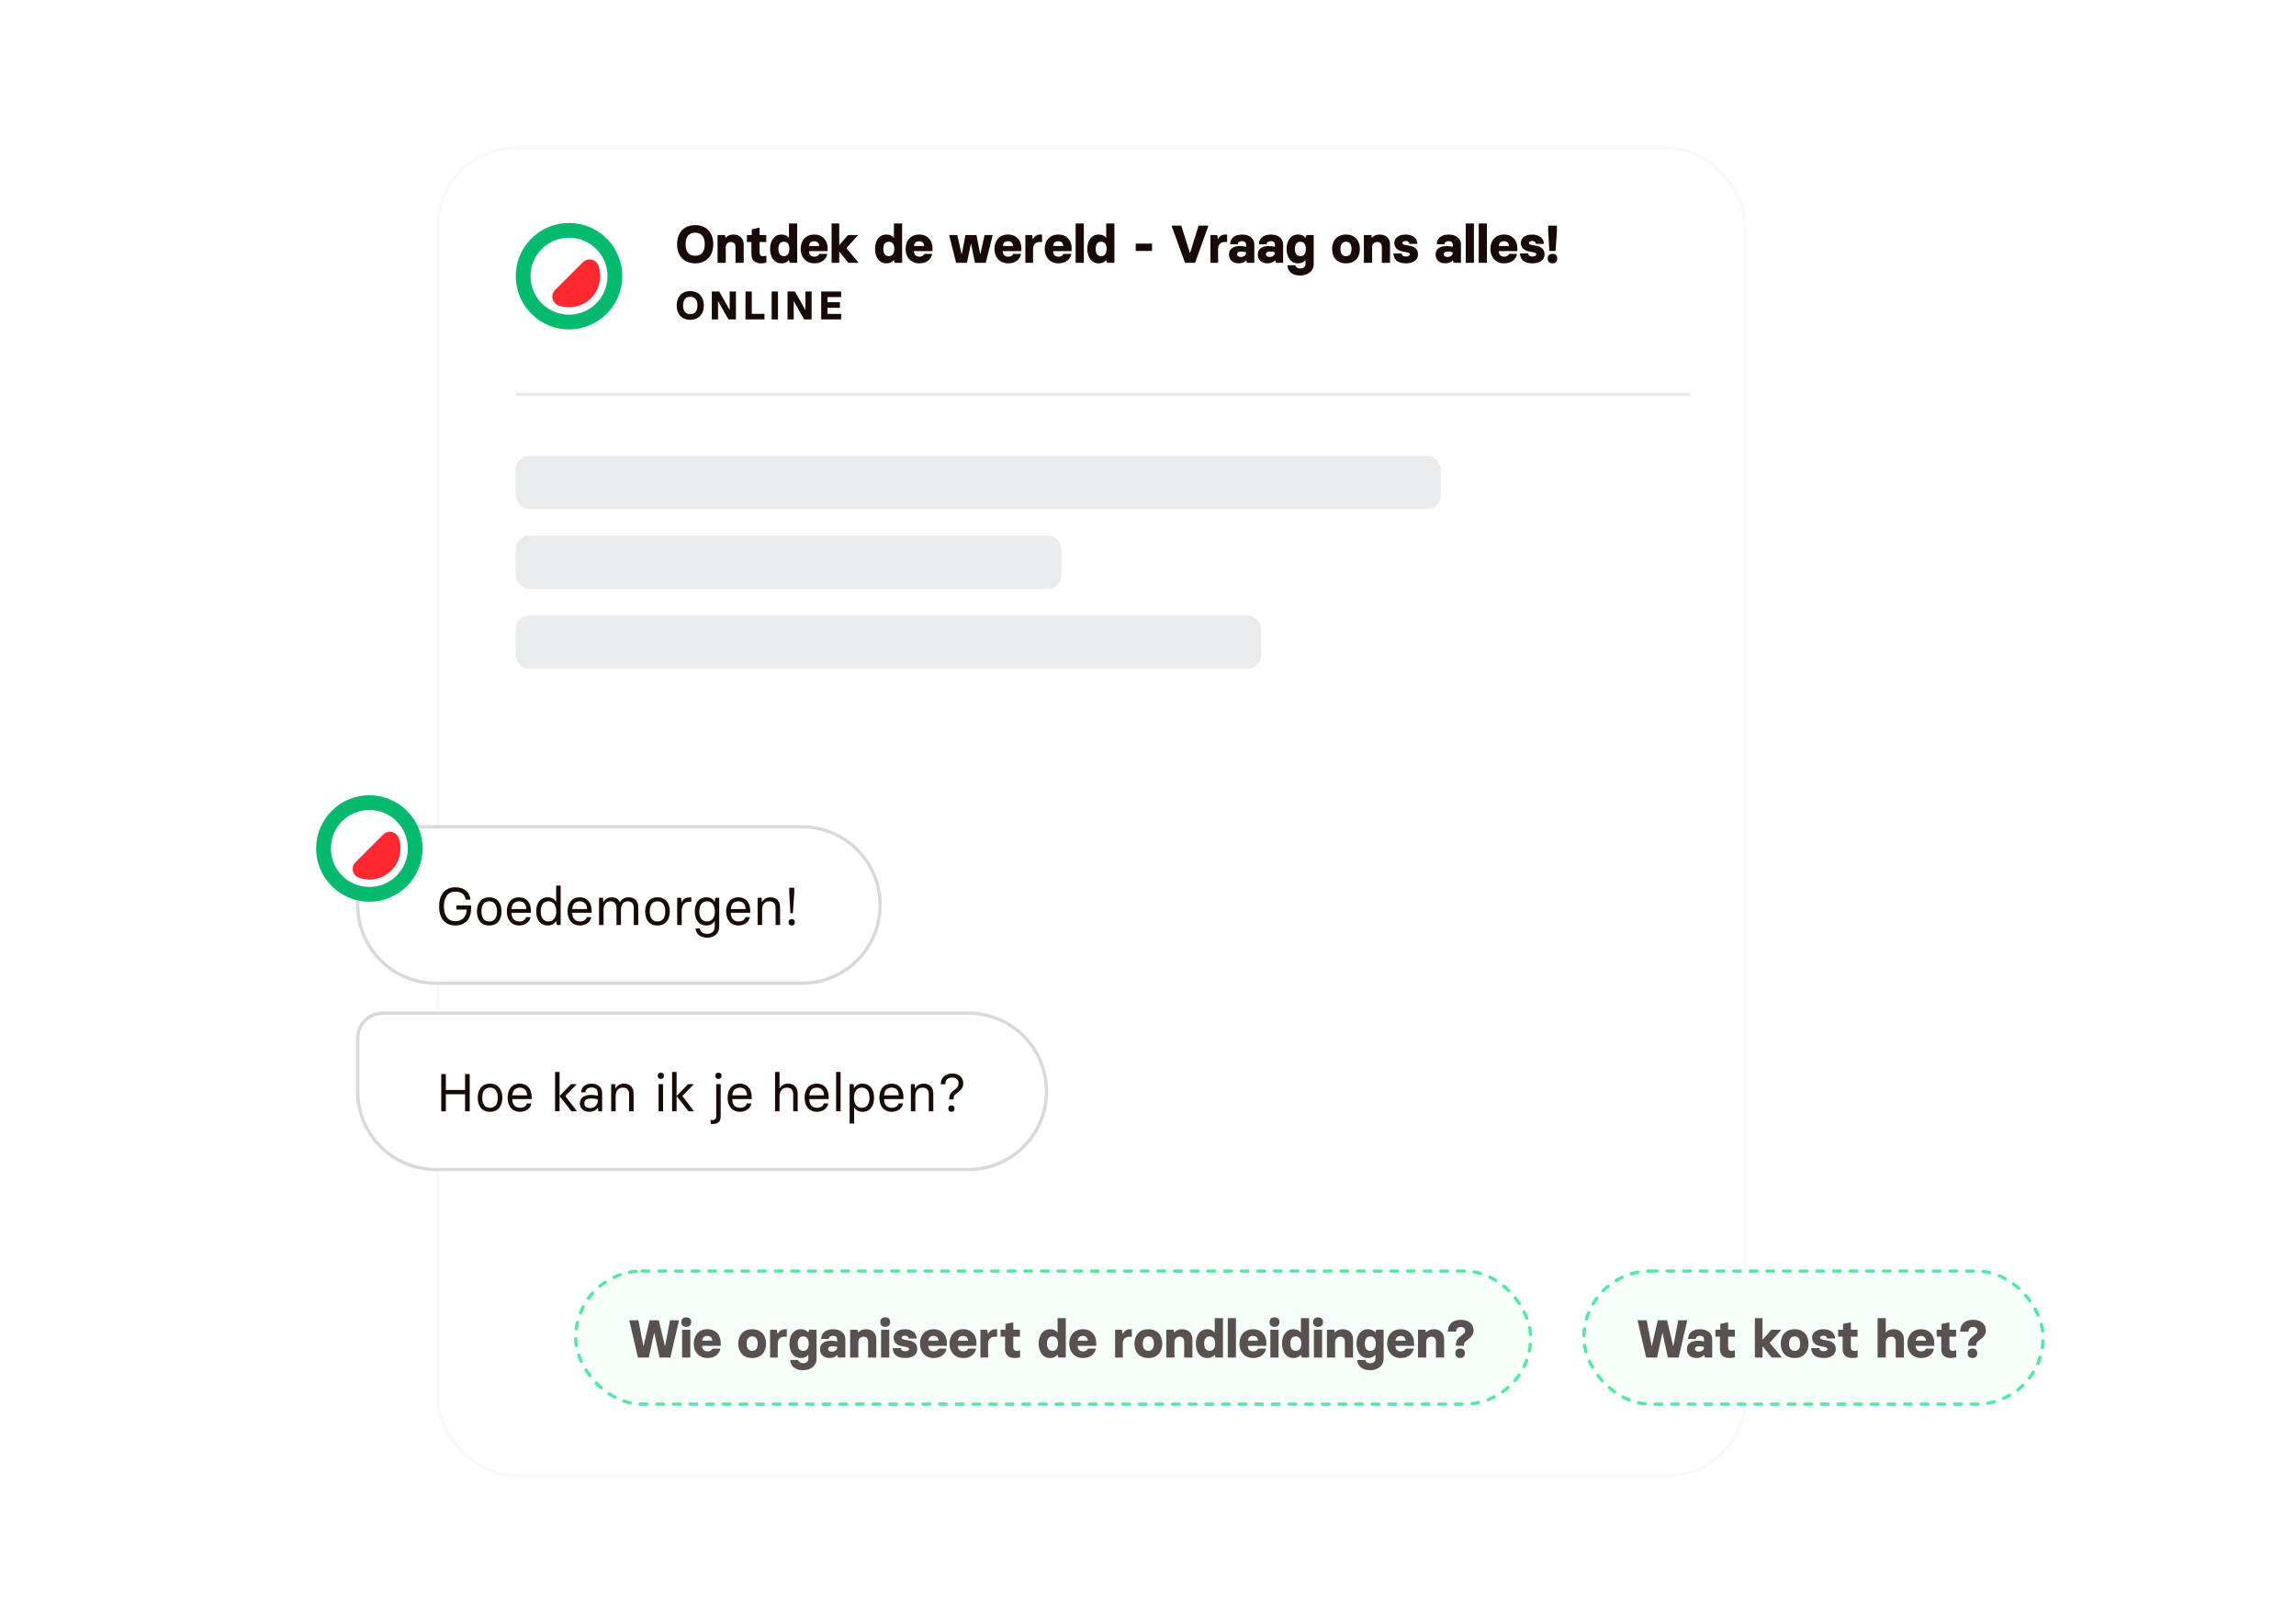 <svg width="690" height="480" viewBox="0 0 690 480" fill="none" xmlns="http://www.w3.org/2000/svg">
<g filter="url(#filter0_d_2380_7064)">
<rect x="131" y="40" width="394" height="400" rx="24" fill="white"/>
<rect x="131.5" y="40.5" width="393" height="399" rx="23.5" stroke="#F8F9FB"/>
</g>
<rect x="155" y="118" width="353" height="1" fill="#EAEBEC"/>
<rect x="155" y="137" width="278" height="16" rx="4" fill="#EAEBEC"/>
<rect x="155" y="161" width="164" height="16" rx="4" fill="#EAEBEC"/>
<rect x="155" y="185" width="224" height="16" rx="4" fill="#EAEBEC"/>
<path d="M115 248.5H241C253.979 248.5 264.5 259.021 264.5 272C264.5 284.979 253.979 295.5 241 295.5H131C118.021 295.5 107.5 284.979 107.5 272V256C107.5 251.858 110.858 248.5 115 248.5Z" fill="white"/>
<path d="M115 248.5H241C253.979 248.5 264.5 259.021 264.5 272C264.5 284.979 253.979 295.5 241 295.5H131C118.021 295.5 107.5 284.979 107.5 272V256C107.5 251.858 110.858 248.5 115 248.5Z" stroke="#D8D9DA"/>
<path d="M136.856 278.144C133.624 278.144 131.96 275.84 131.96 272.432C131.96 268.976 133.656 266.656 136.856 266.656C139.576 266.656 141.176 268.176 141.384 270.384H139.944C139.8 268.992 138.76 267.968 136.856 267.968C134.248 267.968 133.4 270.176 133.4 272.432C133.4 274.688 134.248 276.848 136.856 276.848C139.08 276.848 140.248 275.312 140.248 273.376H137.176V272.112H141.576V273.056C141.576 276.144 139.864 278.144 136.856 278.144ZM147.027 278.144C144.467 278.144 143.331 276.272 143.331 273.92C143.331 271.568 144.499 269.68 147.027 269.68C149.555 269.68 150.723 271.568 150.723 273.92C150.723 276.256 149.587 278.144 147.027 278.144ZM147.027 276.944C148.691 276.944 149.363 275.68 149.363 273.92C149.363 272.16 148.691 270.88 147.027 270.88C145.363 270.88 144.691 272.176 144.691 273.92C144.691 275.68 145.379 276.944 147.027 276.944ZM156.028 278.144C153.612 278.144 152.316 276.32 152.316 273.92C152.316 271.552 153.484 269.68 156.012 269.68C158.316 269.68 159.548 271.392 159.548 273.664V274.32H153.724C153.724 275.872 154.508 276.944 156.028 276.944C157.1 276.944 157.868 276.496 158.092 275.632H159.436C159.212 277.136 157.772 278.144 156.028 278.144ZM153.74 273.2H158.156C158.156 271.904 157.468 270.88 156.012 270.88C154.476 270.88 153.788 271.92 153.74 273.2ZM164.616 278.144C162.472 278.144 161.16 276.544 161.144 273.904C161.16 271.488 162.312 269.68 164.616 269.68C165.832 269.68 166.648 270.24 167.08 270.96H167.144V266.16H168.488V278H167.32L167.144 276.864H167.08C166.648 277.584 165.832 278.144 164.616 278.144ZM164.84 276.944C166.472 276.944 167.176 275.536 167.176 273.904C167.176 272.288 166.472 270.88 164.84 270.88C163.144 270.88 162.504 272.272 162.504 273.904C162.504 275.552 163.144 276.944 164.84 276.944ZM174.278 278.144C171.862 278.144 170.566 276.32 170.566 273.92C170.566 271.552 171.734 269.68 174.262 269.68C176.566 269.68 177.798 271.392 177.798 273.664V274.32H171.974C171.974 275.872 172.758 276.944 174.278 276.944C175.35 276.944 176.118 276.496 176.342 275.632H177.686C177.462 277.136 176.022 278.144 174.278 278.144ZM171.99 273.2H176.406C176.406 271.904 175.718 270.88 174.262 270.88C172.726 270.88 172.038 271.92 171.99 273.2ZM188.994 269.68C190.802 269.68 191.81 270.848 191.81 272.688V278H190.466V272.896C190.466 271.648 189.906 270.88 188.658 270.88C187.378 270.88 186.61 271.84 186.61 273.488V278H185.266V272.896C185.266 271.648 184.706 270.88 183.458 270.88C182.178 270.88 181.378 271.84 181.378 273.488V278H180.034V269.824H181.202L181.314 271.104H181.378C181.81 270.272 182.562 269.68 183.826 269.68C185.01 269.68 185.858 270.208 186.29 271.104H186.354C186.786 270.272 187.618 269.68 188.994 269.68ZM197.59 278.144C195.03 278.144 193.894 276.272 193.894 273.92C193.894 271.568 195.062 269.68 197.59 269.68C200.118 269.68 201.286 271.568 201.286 273.92C201.286 276.256 200.15 278.144 197.59 278.144ZM197.59 276.944C199.254 276.944 199.926 275.68 199.926 273.92C199.926 272.16 199.254 270.88 197.59 270.88C195.926 270.88 195.254 272.176 195.254 273.92C195.254 275.68 195.942 276.944 197.59 276.944ZM203.518 278V269.824H204.686L204.798 271.2H204.862C205.198 270.288 206.014 269.728 207.022 269.728H207.758V271.024H207.118C205.566 271.024 204.862 272.112 204.862 274.032V278H203.518ZM212.528 281.808C210.432 281.808 209.088 280.608 209.04 279.04H210.336C210.4 279.824 211.024 280.656 212.528 280.656C214.096 280.656 214.8 279.68 214.8 278.448V276.864H214.736C214.304 277.584 213.488 278.144 212.272 278.144C209.968 278.144 208.816 276.336 208.8 273.92C208.816 271.28 210.128 269.68 212.272 269.68C213.488 269.68 214.304 270.24 214.736 270.96H214.8L214.976 269.824H216.144V278.48C216.144 280.352 214.864 281.808 212.528 281.808ZM212.496 276.944C214.128 276.944 214.832 275.536 214.832 273.92C214.832 272.288 214.128 270.88 212.496 270.88C210.8 270.88 210.16 272.272 210.16 273.92C210.16 275.552 210.8 276.944 212.496 276.944ZM221.934 278.144C219.518 278.144 218.222 276.32 218.222 273.92C218.222 271.552 219.39 269.68 221.918 269.68C224.222 269.68 225.454 271.392 225.454 273.664V274.32H219.63C219.63 275.872 220.414 276.944 221.934 276.944C223.006 276.944 223.774 276.496 223.998 275.632H225.342C225.118 277.136 223.678 278.144 221.934 278.144ZM219.646 273.2H224.062C224.062 271.904 223.374 270.88 221.918 270.88C220.382 270.88 219.694 271.92 219.646 273.2ZM227.69 278V269.824H228.858L228.97 271.104H229.034C229.466 270.272 230.298 269.68 231.562 269.68C233.37 269.68 234.426 270.816 234.426 272.688V278H233.082V272.896C233.082 271.616 232.49 270.88 231.194 270.88C229.834 270.88 229.034 271.84 229.034 273.488V278H227.69ZM237.527 274.448L237.191 268.336V266.8H238.695V268.336L238.279 274.448H237.527ZM237.927 278.144C237.303 278.144 236.983 277.744 236.983 277.168C236.983 276.608 237.303 276.208 237.927 276.208C238.535 276.208 238.871 276.608 238.871 277.168C238.871 277.744 238.535 278.144 237.927 278.144Z" fill="#170A07"/>
<path d="M124.333 255C124.333 262.364 118.363 268.333 110.999 268.333C103.636 268.333 97.666 262.364 97.666 255C97.666 247.636 103.636 241.667 110.999 241.667C118.363 241.667 124.333 247.636 124.333 255Z" fill="white"/>
<path fill-rule="evenodd" clip-rule="evenodd" d="M111 266.56C117.384 266.56 122.56 261.384 122.56 255C122.56 248.616 117.384 243.44 111 243.44C104.616 243.44 99.44 248.616 99.44 255C99.44 261.384 104.616 266.56 111 266.56ZM111 271C119.837 271 127 263.837 127 255C127 246.163 119.837 239 111 239C102.163 239 95 246.163 95 255C95 263.837 102.163 271 111 271Z" fill="#05BA6E"/>
<path d="M107.858 263.807C108.983 264.211 110.207 264.404 111.484 264.341C116.247 264.107 120.119 260.235 120.353 255.472C120.416 254.195 120.222 252.972 119.82 251.847C119.122 249.898 116.635 249.336 115.171 250.799L106.81 259.161C105.347 260.623 105.909 263.109 107.858 263.807Z" fill="#FF2934"/>
<path d="M115 304.5H291C303.979 304.5 314.5 315.021 314.5 328C314.5 340.979 303.979 351.5 291 351.5H131C118.021 351.5 107.5 340.979 107.5 328V312C107.5 307.858 110.858 304.5 115 304.5Z" fill="white"/>
<path d="M115 304.5H291C303.979 304.5 314.5 315.021 314.5 328C314.5 340.979 303.979 351.5 291 351.5H131C118.021 351.5 107.5 340.979 107.5 328V312C107.5 307.858 110.858 304.5 115 304.5Z" stroke="#D8D9DA"/>
<path d="M139.768 322.8H141.16V334H139.768V328.864H133.992V334H132.6V322.8H133.992V327.568H139.768V322.8ZM147.262 334.144C144.702 334.144 143.566 332.272 143.566 329.92C143.566 327.568 144.734 325.68 147.262 325.68C149.79 325.68 150.958 327.568 150.958 329.92C150.958 332.256 149.822 334.144 147.262 334.144ZM147.262 332.944C148.926 332.944 149.598 331.68 149.598 329.92C149.598 328.16 148.926 326.88 147.262 326.88C145.598 326.88 144.926 328.176 144.926 329.92C144.926 331.68 145.614 332.944 147.262 332.944ZM156.262 334.144C153.846 334.144 152.55 332.32 152.55 329.92C152.55 327.552 153.718 325.68 156.246 325.68C158.55 325.68 159.782 327.392 159.782 329.664V330.32H153.958C153.958 331.872 154.742 332.944 156.262 332.944C157.334 332.944 158.102 332.496 158.326 331.632H159.67C159.446 333.136 158.006 334.144 156.262 334.144ZM153.974 329.2H158.39C158.39 327.904 157.702 326.88 156.246 326.88C154.71 326.88 154.022 327.92 153.974 329.2ZM166.815 322.16H168.159V334H166.815V322.16ZM169.887 329.408L173.295 333.84V334H171.743L168.159 329.408L171.615 325.824H173.199V325.984L169.887 329.408ZM177.101 334.144C175.325 334.144 174.253 333.04 174.253 331.616C174.253 330.24 175.229 329.056 177.629 329.056C178.493 329.056 179.133 329.2 179.645 329.344V328.528C179.645 327.616 179.085 326.832 177.757 326.832C176.557 326.832 175.965 327.504 175.949 328.288H174.653C174.653 326.72 175.965 325.68 177.757 325.68C179.853 325.68 180.957 326.944 180.957 328.496V334H179.821L179.725 332.848H179.661C179.165 333.68 178.253 334.144 177.101 334.144ZM177.341 333.024C178.733 333.024 179.645 332.016 179.645 330.832V330.416C178.973 330.208 178.349 330.128 177.629 330.128C176.301 330.128 175.613 330.64 175.613 331.6C175.613 332.416 176.157 333.024 177.341 333.024ZM183.674 334V325.824H184.842L184.954 327.104H185.018C185.45 326.272 186.282 325.68 187.546 325.68C189.354 325.68 190.41 326.816 190.41 328.688V334H189.066V328.896C189.066 327.616 188.474 326.88 187.178 326.88C185.818 326.88 185.018 327.84 185.018 329.488V334H183.674ZM198.596 324.256C197.972 324.256 197.668 323.888 197.668 323.312C197.668 322.752 197.972 322.384 198.596 322.384C199.204 322.384 199.524 322.752 199.524 323.312C199.524 323.888 199.204 324.256 198.596 324.256ZM197.924 334V325.824H199.268V334H197.924ZM201.987 322.16H203.331V334H201.987V322.16ZM205.059 329.408L208.467 333.84V334H206.915L203.331 329.408L206.787 325.824H208.371V325.984L205.059 329.408ZM215.914 324.256C215.29 324.256 214.986 323.888 214.986 323.312C214.986 322.752 215.29 322.384 215.914 322.384C216.522 322.384 216.842 322.752 216.842 323.312C216.842 323.888 216.522 324.256 215.914 324.256ZM214.218 337.808C214.01 337.808 213.802 337.776 213.578 337.712V336.576C213.786 336.608 213.978 336.624 214.186 336.624C214.938 336.624 215.242 336.208 215.242 335.456V325.824H216.586V335.44C216.586 337.008 215.866 337.808 214.218 337.808ZM222.371 334.144C219.955 334.144 218.659 332.32 218.659 329.92C218.659 327.552 219.827 325.68 222.355 325.68C224.659 325.68 225.891 327.392 225.891 329.664V330.32H220.067C220.067 331.872 220.851 332.944 222.371 332.944C223.443 332.944 224.211 332.496 224.435 331.632H225.779C225.555 333.136 224.115 334.144 222.371 334.144ZM220.083 329.2H224.499C224.499 327.904 223.811 326.88 222.355 326.88C220.819 326.88 220.131 327.92 220.083 329.2ZM232.924 334V322.16H234.268V327.104H234.332C234.764 326.272 235.564 325.68 236.828 325.68C238.636 325.68 239.724 326.816 239.724 328.688V334H238.38V328.896C238.38 327.616 237.756 326.88 236.46 326.88C235.132 326.88 234.268 327.872 234.268 329.52V334H232.924ZM245.512 334.144C243.096 334.144 241.8 332.32 241.8 329.92C241.8 327.552 242.968 325.68 245.496 325.68C247.8 325.68 249.032 327.392 249.032 329.664V330.32H243.208C243.208 331.872 243.992 332.944 245.512 332.944C246.584 332.944 247.352 332.496 247.576 331.632H248.92C248.696 333.136 247.256 334.144 245.512 334.144ZM243.224 329.2H247.64C247.64 327.904 246.952 326.88 245.496 326.88C243.96 326.88 243.272 327.92 243.224 329.2ZM251.268 334V322.16H252.612V334H251.268ZM255.331 337.664V325.824H256.499L256.675 326.96H256.739C257.171 326.24 257.987 325.68 259.203 325.68C261.347 325.68 262.659 327.28 262.675 329.92C262.659 332.336 261.507 334.144 259.203 334.144C257.987 334.144 257.171 333.584 256.739 332.864H256.675V337.664H255.331ZM258.979 332.944C260.675 332.944 261.315 331.552 261.315 329.92C261.315 328.272 260.675 326.88 258.979 326.88C257.347 326.88 256.643 328.288 256.643 329.92C256.643 331.536 257.347 332.944 258.979 332.944ZM267.981 334.144C265.565 334.144 264.269 332.32 264.269 329.92C264.269 327.552 265.437 325.68 267.965 325.68C270.269 325.68 271.501 327.392 271.501 329.664V330.32H265.677C265.677 331.872 266.461 332.944 267.981 332.944C269.053 332.944 269.821 332.496 270.045 331.632H271.389C271.165 333.136 269.725 334.144 267.981 334.144ZM265.693 329.2H270.109C270.109 327.904 269.421 326.88 267.965 326.88C266.429 326.88 265.741 327.92 265.693 329.2ZM273.737 334V325.824H274.905L275.017 327.104H275.081C275.513 326.272 276.345 325.68 277.609 325.68C279.417 325.68 280.473 326.816 280.473 328.688V334H279.129V328.896C279.129 327.616 278.537 326.88 277.241 326.88C275.881 326.88 275.081 327.84 275.081 329.488V334H273.737ZM285.286 330.448V330.192C285.286 328.832 285.814 328.336 286.726 327.616L287.238 327.216C287.766 326.8 288.054 326.304 288.07 325.568C288.07 324.592 287.43 323.84 286.134 323.84C284.678 323.84 284.086 324.72 284.086 325.872H282.71C282.71 324.16 283.814 322.64 286.134 322.64C288.134 322.64 289.478 323.792 289.478 325.536C289.478 326.592 289.03 327.392 288.262 327.984L287.59 328.512C286.886 329.056 286.566 329.344 286.566 330.192V330.448H285.286ZM285.926 334.144C285.302 334.144 284.982 333.744 284.982 333.168C284.982 332.608 285.302 332.208 285.926 332.208C286.534 332.208 286.87 332.608 286.87 333.168C286.87 333.744 286.534 334.144 285.926 334.144Z" fill="#170A07"/>
<path d="M208.92 79.144C205.304 79.144 203.48 76.6 203.48 73.4C203.48 70.184 205.304 67.656 208.92 67.656C212.52 67.656 214.36 70.184 214.36 73.4C214.36 76.6 212.52 79.144 208.92 79.144ZM208.92 76.872C210.776 76.872 211.8 75.656 211.8 73.4C211.8 71.144 210.776 69.928 208.92 69.928C207.048 69.928 206.04 71.144 206.04 73.4C206.04 75.656 207.064 76.872 208.92 76.872ZM215.644 79V70.632H217.852L218.044 71.432H218.108C218.572 70.888 219.308 70.488 220.396 70.488C222.252 70.488 223.5 71.64 223.5 73.496V79H221.036V74.264C221.036 73.304 220.604 72.728 219.628 72.728C218.748 72.728 218.108 73.352 218.108 74.36V79H215.644ZM228.621 79.144C226.685 79.144 225.821 77.992 225.821 76.472V72.728H224.461V70.632H225.933V68.888L228.125 68.44H228.285V70.632H230.285V72.728H228.285V75.88C228.285 76.664 228.621 77 229.357 77C229.629 77 229.901 76.952 230.157 76.856H230.317V78.904C230.061 79 229.405 79.144 228.621 79.144ZM234.823 79.144C232.711 79.144 231.431 77.32 231.431 74.808C231.431 72.312 232.711 70.488 234.823 70.488C236.007 70.488 236.647 70.952 237.047 71.432H237.111V67.16H239.575V79H237.367L237.111 78.2H237.047C236.647 78.68 236.007 79.144 234.823 79.144ZM235.575 76.984C236.791 76.984 237.223 75.976 237.223 74.808C237.223 73.64 236.823 72.648 235.575 72.648C234.327 72.648 233.927 73.64 233.927 74.808C233.927 75.976 234.359 76.984 235.575 76.984ZM244.763 79.144C242.123 79.144 240.619 77.224 240.619 74.824C240.619 72.456 241.995 70.488 244.715 70.488C247.275 70.488 248.715 72.296 248.715 74.568V75.48H243.131C243.147 76.456 243.643 77.144 244.763 77.144C245.675 77.144 246.075 76.696 246.219 76.312H248.603C248.379 77.816 247.051 79.144 244.763 79.144ZM243.147 73.928H246.203C246.155 73.128 245.691 72.504 244.715 72.504C243.659 72.504 243.195 73.128 243.147 73.928ZM254.357 74.584L257.925 78.84V79H254.949L252.213 75.576V79H249.909V67.16H252.213V73.672L254.869 70.632H257.749V70.792L254.357 74.584ZM266.355 79.144C264.243 79.144 262.963 77.32 262.963 74.808C262.963 72.312 264.243 70.488 266.355 70.488C267.539 70.488 268.179 70.952 268.579 71.432H268.643V67.16H271.107V79H268.899L268.643 78.2H268.579C268.179 78.68 267.539 79.144 266.355 79.144ZM267.107 76.984C268.323 76.984 268.755 75.976 268.755 74.808C268.755 73.64 268.355 72.648 267.107 72.648C265.859 72.648 265.459 73.64 265.459 74.808C265.459 75.976 265.891 76.984 267.107 76.984ZM276.294 79.144C273.654 79.144 272.15 77.224 272.15 74.824C272.15 72.456 273.526 70.488 276.246 70.488C278.806 70.488 280.246 72.296 280.246 74.568V75.48H274.662C274.678 76.456 275.174 77.144 276.294 77.144C277.206 77.144 277.606 76.696 277.75 76.312H280.134C279.91 77.816 278.582 79.144 276.294 79.144ZM274.678 73.928H277.734C277.686 73.128 277.222 72.504 276.246 72.504C275.19 72.504 274.726 73.128 274.678 73.928ZM287.333 79L285.285 70.792V70.632H287.701L288.965 76.36H289.029L290.149 70.632H293.445L294.565 76.36H294.629L295.893 70.632H298.293V70.792L296.245 79H292.997L291.845 73.272H291.781L290.581 79H287.333ZM302.997 79.144C300.357 79.144 298.853 77.224 298.853 74.824C298.853 72.456 300.229 70.488 302.949 70.488C305.509 70.488 306.949 72.296 306.949 74.568V75.48H301.365C301.381 76.456 301.877 77.144 302.997 77.144C303.909 77.144 304.309 76.696 304.453 76.312H306.837C306.613 77.816 305.285 79.144 302.997 79.144ZM301.381 73.928H304.437C304.389 73.128 303.925 72.504 302.949 72.504C301.893 72.504 301.429 73.128 301.381 73.928ZM308.144 79V70.632H310.192L310.384 71.848H310.448C310.816 71.112 311.52 70.488 312.592 70.488H313.168V72.744H312.368C311.2 72.744 310.448 73.528 310.448 74.872V79H308.144ZM318.107 79.144C315.467 79.144 313.963 77.224 313.963 74.824C313.963 72.456 315.339 70.488 318.059 70.488C320.619 70.488 322.059 72.296 322.059 74.568V75.48H316.475C316.491 76.456 316.987 77.144 318.107 77.144C319.019 77.144 319.419 76.696 319.563 76.312H321.947C321.723 77.816 320.395 79.144 318.107 79.144ZM316.491 73.928H319.547C319.499 73.128 319.035 72.504 318.059 72.504C317.003 72.504 316.539 73.128 316.491 73.928ZM323.253 79V67.16H325.717V79H323.253ZM330.151 79.144C328.039 79.144 326.759 77.32 326.759 74.808C326.759 72.312 328.039 70.488 330.151 70.488C331.335 70.488 331.975 70.952 332.375 71.432H332.439V67.16H334.903V79H332.695L332.439 78.2H332.375C331.975 78.68 331.335 79.144 330.151 79.144ZM330.903 76.984C332.119 76.984 332.551 75.976 332.551 74.808C332.551 73.64 332.151 72.648 330.903 72.648C329.655 72.648 329.255 73.64 329.255 74.808C329.255 75.976 329.687 76.984 330.903 76.984ZM341.311 75.416V73.208H346.207V75.416H341.311ZM356.129 79L352.129 67.96V67.8H354.993L357.585 76.008H357.649L360.193 67.8H363.105V67.96L359.153 79H356.129ZM363.753 79V70.632H365.801L365.993 71.848H366.057C366.425 71.112 367.129 70.488 368.201 70.488H368.777V72.744H367.977C366.809 72.744 366.057 73.528 366.057 74.872V79H363.753ZM372.266 79.144C370.378 79.144 369.338 78.008 369.338 76.52C369.338 74.968 370.394 73.944 372.698 73.944C373.322 73.944 374.154 74.072 374.49 74.184V73.496C374.49 72.92 374.122 72.472 373.21 72.472C372.442 72.472 371.994 72.888 371.994 73.4H369.69C369.69 71.832 370.826 70.488 373.29 70.488C375.578 70.488 376.954 71.752 376.954 73.496V79H374.746L374.57 78.248H374.506C374.042 78.776 373.306 79.144 372.266 79.144ZM372.89 77.224C373.898 77.224 374.49 76.632 374.49 75.944V75.864C373.978 75.656 373.466 75.592 372.986 75.592C372.186 75.592 371.77 75.944 371.77 76.392C371.77 76.872 372.154 77.224 372.89 77.224ZM380.922 79.144C379.034 79.144 377.994 78.008 377.994 76.52C377.994 74.968 379.05 73.944 381.354 73.944C381.978 73.944 382.81 74.072 383.146 74.184V73.496C383.146 72.92 382.778 72.472 381.866 72.472C381.098 72.472 380.65 72.888 380.65 73.4H378.346C378.346 71.832 379.482 70.488 381.946 70.488C384.234 70.488 385.61 71.752 385.61 73.496V79H383.402L383.226 78.248H383.162C382.698 78.776 381.962 79.144 380.922 79.144ZM381.546 77.224C382.554 77.224 383.146 76.632 383.146 75.944V75.864C382.634 75.656 382.122 75.592 381.642 75.592C380.842 75.592 380.426 75.944 380.426 76.392C380.426 76.872 380.81 77.224 381.546 77.224ZM390.698 82.808C388.442 82.808 386.938 81.608 386.89 79.72H389.306C389.37 80.28 389.93 80.696 390.698 80.696C391.786 80.696 392.33 80.12 392.33 79.368V78.2H392.266C391.866 78.68 391.226 79.144 390.042 79.144C387.93 79.144 386.65 77.32 386.65 74.824C386.65 72.312 387.93 70.488 390.042 70.488C391.226 70.488 391.866 70.952 392.266 71.432H392.33L392.586 70.632H394.794V79.4C394.794 81.496 393.034 82.808 390.698 82.808ZM390.794 76.984C392.042 76.984 392.442 75.992 392.442 74.824C392.442 73.656 392.01 72.648 390.794 72.648C389.578 72.648 389.146 73.656 389.146 74.824C389.146 75.992 389.546 76.984 390.794 76.984ZM404.498 79.144C401.778 79.144 400.322 77.336 400.322 74.824C400.322 72.312 401.81 70.488 404.498 70.488C407.186 70.488 408.674 72.312 408.674 74.824C408.674 77.32 407.218 79.144 404.498 79.144ZM404.498 76.984C405.522 76.984 406.162 76.344 406.162 74.824C406.162 73.304 405.522 72.648 404.498 72.648C403.474 72.648 402.834 73.32 402.834 74.824C402.834 76.344 403.49 76.984 404.498 76.984ZM409.878 79V70.632H412.086L412.278 71.432H412.342C412.806 70.888 413.542 70.488 414.63 70.488C416.486 70.488 417.734 71.64 417.734 73.496V79H415.27V74.264C415.27 73.304 414.838 72.728 413.862 72.728C412.982 72.728 412.342 73.352 412.342 74.36V79H409.878ZM422.487 79.144C419.879 79.144 418.823 77.88 418.775 76.168H421.239C421.239 76.632 421.607 77.096 422.487 77.096C423.367 77.096 423.671 76.776 423.671 76.488C423.671 76.12 423.399 75.944 422.823 75.832L421.591 75.592C420.247 75.336 419.031 74.648 419.031 72.968C419.031 71.608 420.231 70.488 422.471 70.488C424.647 70.488 425.959 71.736 425.959 73.288H423.527C423.543 72.904 423.255 72.424 422.423 72.424C421.815 72.424 421.447 72.68 421.447 73C421.447 73.32 421.671 73.496 422.071 73.576L423.671 73.88C424.951 74.12 426.151 74.712 426.151 76.472C426.151 78.2 424.615 79.144 422.487 79.144ZM434.359 79.144C432.471 79.144 431.431 78.008 431.431 76.52C431.431 74.968 432.487 73.944 434.791 73.944C435.415 73.944 436.247 74.072 436.583 74.184V73.496C436.583 72.92 436.215 72.472 435.303 72.472C434.535 72.472 434.087 72.888 434.087 73.4H431.783C431.783 71.832 432.919 70.488 435.383 70.488C437.671 70.488 439.047 71.752 439.047 73.496V79H436.839L436.663 78.248H436.599C436.135 78.776 435.399 79.144 434.359 79.144ZM434.983 77.224C435.991 77.224 436.583 76.632 436.583 75.944V75.864C436.071 75.656 435.559 75.592 435.079 75.592C434.279 75.592 433.863 75.944 433.863 76.392C433.863 76.872 434.247 77.224 434.983 77.224ZM440.488 79V67.16H442.952V79H440.488ZM444.394 79V67.16H446.858V79H444.394ZM452.044 79.144C449.404 79.144 447.9 77.224 447.9 74.824C447.9 72.456 449.276 70.488 451.996 70.488C454.556 70.488 455.996 72.296 455.996 74.568V75.48H450.412C450.428 76.456 450.924 77.144 452.044 77.144C452.956 77.144 453.356 76.696 453.5 76.312H455.884C455.66 77.816 454.332 79.144 452.044 79.144ZM450.428 73.928H453.484C453.436 73.128 452.972 72.504 451.996 72.504C450.94 72.504 450.476 73.128 450.428 73.928ZM460.503 79.144C457.895 79.144 456.839 77.88 456.791 76.168H459.255C459.255 76.632 459.623 77.096 460.503 77.096C461.383 77.096 461.687 76.776 461.687 76.488C461.687 76.12 461.415 75.944 460.839 75.832L459.607 75.592C458.263 75.336 457.047 74.648 457.047 72.968C457.047 71.608 458.247 70.488 460.487 70.488C462.663 70.488 463.975 71.736 463.975 73.288H461.543C461.559 72.904 461.271 72.424 460.439 72.424C459.831 72.424 459.463 72.68 459.463 73C459.463 73.32 459.687 73.496 460.087 73.576L461.687 73.88C462.967 74.12 464.167 74.712 464.167 76.472C464.167 78.2 462.631 79.144 460.503 79.144ZM465.603 75.448L465.267 69.336V67.8H467.891V69.336L467.475 75.448H465.603ZM466.562 79.144C465.618 79.144 465.123 78.6 465.123 77.704C465.123 76.824 465.618 76.28 466.562 76.28C467.475 76.28 468.003 76.824 468.003 77.704C468.003 78.6 467.475 79.144 466.562 79.144Z" fill="#170A07"/>
<path d="M207.44 96.108C204.728 96.108 203.36 94.2 203.36 91.8C203.36 89.388 204.728 87.492 207.44 87.492C210.14 87.492 211.52 89.388 211.52 91.8C211.52 94.2 210.14 96.108 207.44 96.108ZM207.44 94.404C208.832 94.404 209.6 93.492 209.6 91.8C209.6 90.108 208.832 89.196 207.44 89.196C206.036 89.196 205.28 90.108 205.28 91.8C205.28 93.492 206.048 94.404 207.44 94.404ZM213.923 96V87.6H216.143L219.239 93.084H219.287V87.6H221.159V96H218.927L215.831 90.552H215.783V96H213.923ZM224.041 96V87.6H225.925V94.32H229.741V96H224.041ZM231.897 96V87.6H233.793V96H231.897ZM236.671 96V87.6H238.891L241.987 93.084H242.035V87.6H243.907V96H241.675L238.579 90.552H238.531V96H236.671ZM246.789 96V87.6H252.789V89.28H248.673V90.828H252.417V92.508H248.673V94.332H252.789V96H246.789Z" fill="#170A07"/>
<path d="M184.333 83C184.333 90.364 178.363 96.333 170.999 96.333C163.636 96.333 157.666 90.364 157.666 83C157.666 75.636 163.636 69.666 170.999 69.666C178.363 69.666 184.333 75.636 184.333 83Z" fill="white"/>
<path fill-rule="evenodd" clip-rule="evenodd" d="M171 94.56C177.384 94.56 182.56 89.384 182.56 83C182.56 76.616 177.384 71.44 171 71.44C164.616 71.44 159.44 76.616 159.44 83C159.44 89.384 164.616 94.56 171 94.56ZM171 99C179.837 99 187 91.837 187 83C187 74.163 179.837 67 171 67C162.163 67 155 74.163 155 83C155 91.837 162.163 99 171 99Z" fill="#05BA6E"/>
<path d="M167.858 91.807C168.983 92.21 170.207 92.404 171.484 92.341C176.247 92.107 180.119 88.235 180.353 83.472C180.416 82.195 180.222 80.972 179.82 79.847C179.122 77.898 176.635 77.335 175.171 78.799L166.81 87.16C165.347 88.623 165.909 91.109 167.858 91.807Z" fill="#FF2934"/>
<g filter="url(#filter1_d_2380_7064)">
<rect x="476" y="378" width="138" height="40" rx="20" fill="#F7FFFB"/>
<rect x="476" y="378" width="138" height="40" rx="20" stroke="#56E7A5" stroke-linecap="round" stroke-linejoin="bevel" stroke-dasharray="2 3"/>
<path d="M494.72 404L492.16 392.96V392.8H494.864L496.352 400.528H496.416L498.208 392.8H500.992L502.816 400.528H502.88L504.352 392.8H507.024V392.96L504.464 404H501.216L499.648 396.592H499.584L497.968 404H494.72ZM509.875 404.144C507.987 404.144 506.947 403.008 506.947 401.52C506.947 399.968 508.003 398.944 510.307 398.944C510.931 398.944 511.763 399.072 512.099 399.184V398.496C512.099 397.92 511.731 397.472 510.819 397.472C510.051 397.472 509.603 397.888 509.603 398.4H507.299C507.299 396.832 508.435 395.488 510.899 395.488C513.187 395.488 514.563 396.752 514.563 398.496V404H512.355L512.179 403.248H512.115C511.651 403.776 510.915 404.144 509.875 404.144ZM510.499 402.224C511.507 402.224 512.099 401.632 512.099 400.944V400.864C511.587 400.656 511.075 400.592 510.595 400.592C509.795 400.592 509.379 400.944 509.379 401.392C509.379 401.872 509.763 402.224 510.499 402.224ZM519.683 404.144C517.747 404.144 516.883 402.992 516.883 401.472V397.728H515.523V395.632H516.995V393.888L519.187 393.44H519.347V395.632H521.347V397.728H519.347V400.88C519.347 401.664 519.683 402 520.419 402C520.691 402 520.963 401.952 521.219 401.856H521.379V403.904C521.123 404 520.467 404.144 519.683 404.144ZM531.826 399.584L535.394 403.84V404H532.418L529.682 400.576V404H527.378V392.16H529.682V398.672L532.338 395.632H535.218V395.792L531.826 399.584ZM539.326 404.144C536.606 404.144 535.15 402.336 535.15 399.824C535.15 397.312 536.638 395.488 539.326 395.488C542.014 395.488 543.502 397.312 543.502 399.824C543.502 402.32 542.046 404.144 539.326 404.144ZM539.326 401.984C540.35 401.984 540.99 401.344 540.99 399.824C540.99 398.304 540.35 397.648 539.326 397.648C538.302 397.648 537.662 398.32 537.662 399.824C537.662 401.344 538.318 401.984 539.326 401.984ZM548.018 404.144C545.41 404.144 544.354 402.88 544.306 401.168H546.77C546.77 401.632 547.138 402.096 548.018 402.096C548.898 402.096 549.202 401.776 549.202 401.488C549.202 401.12 548.93 400.944 548.354 400.832L547.122 400.592C545.778 400.336 544.562 399.648 544.562 397.968C544.562 396.608 545.762 395.488 548.002 395.488C550.178 395.488 551.49 396.736 551.49 398.288H549.058C549.074 397.904 548.786 397.424 547.954 397.424C547.346 397.424 546.978 397.68 546.978 398C546.978 398.32 547.202 398.496 547.602 398.576L549.202 398.88C550.482 399.12 551.682 399.712 551.682 401.472C551.682 403.2 550.146 404.144 548.018 404.144ZM556.558 404.144C554.622 404.144 553.758 402.992 553.758 401.472V397.728H552.398V395.632H553.87V393.888L556.062 393.44H556.222V395.632H558.222V397.728H556.222V400.88C556.222 401.664 556.558 402 557.294 402C557.566 402 557.838 401.952 558.094 401.856H558.254V403.904C557.998 404 557.342 404.144 556.558 404.144ZM564.253 404V392.16H566.717V396.432H566.781C567.245 395.888 567.981 395.488 569.069 395.488C570.925 395.488 572.173 396.64 572.173 398.496V404H569.709V399.264C569.709 398.304 569.277 397.728 568.301 397.728C567.421 397.728 566.717 398.352 566.717 399.36V404H564.253ZM577.357 404.144C574.717 404.144 573.213 402.224 573.213 399.824C573.213 397.456 574.589 395.488 577.309 395.488C579.869 395.488 581.309 397.296 581.309 399.568V400.48H575.725C575.741 401.456 576.237 402.144 577.357 402.144C578.269 402.144 578.669 401.696 578.813 401.312H581.197C580.973 402.816 579.645 404.144 577.357 404.144ZM575.741 398.928H578.797C578.749 398.128 578.285 397.504 577.309 397.504C576.253 397.504 575.789 398.128 575.741 398.928ZM586.183 404.144C584.247 404.144 583.383 402.992 583.383 401.472V397.728H582.023V395.632H583.495V393.888L585.687 393.44H585.847V395.632H587.847V397.728H585.847V400.88C585.847 401.664 586.183 402 586.919 402C587.191 402 587.463 401.952 587.719 401.856H587.879V403.904C587.623 404 586.967 404.144 586.183 404.144ZM591.49 400.464V400.208C591.49 398.848 592.018 398.272 592.93 397.552L593.442 397.152C593.97 396.736 594.274 396.48 594.274 395.904C594.274 395.408 593.954 394.816 592.978 394.816C592.114 394.816 591.57 395.216 591.57 396.208H589.074C589.074 394.176 590.338 392.656 592.978 392.656C595.346 392.656 596.802 394.016 596.802 395.76C596.802 396.8 596.354 397.6 595.586 398.192L594.914 398.72C594.21 399.264 593.89 399.552 593.89 400.208V400.464H591.49ZM592.77 404.144C591.826 404.144 591.33 403.6 591.33 402.704C591.33 401.824 591.826 401.28 592.77 401.28C593.682 401.28 594.21 401.824 594.21 402.704C594.21 403.6 593.682 404.144 592.77 404.144Z" fill="#58514F"/>
</g>
<g filter="url(#filter2_d_2380_7064)">
<rect x="173" y="378" width="287" height="40" rx="20" fill="#F7FFFB"/>
<rect x="173" y="378" width="287" height="40" rx="20" stroke="#56E7A5" stroke-linecap="round" stroke-linejoin="bevel" stroke-dasharray="2 3"/>
<path d="M191.72 404L189.16 392.96V392.8H191.864L193.352 400.528H193.416L195.208 392.8H197.992L199.816 400.528H199.88L201.352 392.8H204.024V392.96L201.464 404H198.216L196.648 396.592H196.584L194.968 404H191.72ZM206.236 394.784C205.26 394.784 204.748 394.24 204.748 393.344C204.748 392.464 205.26 391.92 206.236 391.92C207.18 391.92 207.724 392.464 207.724 393.344C207.724 394.24 207.18 394.784 206.236 394.784ZM204.988 404V395.632H207.452V404H204.988ZM212.638 404.144C209.998 404.144 208.494 402.224 208.494 399.824C208.494 397.456 209.87 395.488 212.59 395.488C215.15 395.488 216.59 397.296 216.59 399.568V400.48H211.006C211.022 401.456 211.518 402.144 212.638 402.144C213.55 402.144 213.95 401.696 214.094 401.312H216.478C216.254 402.816 214.926 404.144 212.638 404.144ZM211.022 398.928H214.078C214.03 398.128 213.566 397.504 212.59 397.504C211.534 397.504 211.07 398.128 211.022 398.928ZM226.045 404.144C223.325 404.144 221.869 402.336 221.869 399.824C221.869 397.312 223.357 395.488 226.045 395.488C228.733 395.488 230.221 397.312 230.221 399.824C230.221 402.32 228.765 404.144 226.045 404.144ZM226.045 401.984C227.069 401.984 227.709 401.344 227.709 399.824C227.709 398.304 227.069 397.648 226.045 397.648C225.021 397.648 224.381 398.32 224.381 399.824C224.381 401.344 225.037 401.984 226.045 401.984ZM231.425 404V395.632H233.473L233.665 396.848H233.729C234.097 396.112 234.801 395.488 235.873 395.488H236.449V397.744H235.649C234.481 397.744 233.729 398.528 233.729 399.872V404H231.425ZM241.292 407.808C239.036 407.808 237.532 406.608 237.484 404.72H239.9C239.964 405.28 240.524 405.696 241.292 405.696C242.38 405.696 242.924 405.12 242.924 404.368V403.2H242.86C242.46 403.68 241.82 404.144 240.636 404.144C238.524 404.144 237.244 402.32 237.244 399.824C237.244 397.312 238.524 395.488 240.636 395.488C241.82 395.488 242.46 395.952 242.86 396.432H242.924L243.18 395.632H245.388V404.4C245.388 406.496 243.628 407.808 241.292 407.808ZM241.388 401.984C242.636 401.984 243.036 400.992 243.036 399.824C243.036 398.656 242.604 397.648 241.388 397.648C240.172 397.648 239.74 398.656 239.74 399.824C239.74 400.992 240.14 401.984 241.388 401.984ZM249.359 404.144C247.471 404.144 246.431 403.008 246.431 401.52C246.431 399.968 247.487 398.944 249.791 398.944C250.415 398.944 251.247 399.072 251.583 399.184V398.496C251.583 397.92 251.215 397.472 250.303 397.472C249.535 397.472 249.087 397.888 249.087 398.4H246.783C246.783 396.832 247.919 395.488 250.383 395.488C252.671 395.488 254.047 396.752 254.047 398.496V404H251.839L251.663 403.248H251.599C251.135 403.776 250.399 404.144 249.359 404.144ZM249.983 402.224C250.991 402.224 251.583 401.632 251.583 400.944V400.864C251.071 400.656 250.559 400.592 250.079 400.592C249.279 400.592 248.863 400.944 248.863 401.392C248.863 401.872 249.247 402.224 249.983 402.224ZM255.488 404V395.632H257.696L257.888 396.432H257.952C258.416 395.888 259.152 395.488 260.24 395.488C262.096 395.488 263.344 396.64 263.344 398.496V404H260.88V399.264C260.88 398.304 260.448 397.728 259.472 397.728C258.592 397.728 257.952 398.352 257.952 399.36V404H255.488ZM266.032 394.784C265.056 394.784 264.544 394.24 264.544 393.344C264.544 392.464 265.056 391.92 266.032 391.92C266.976 391.92 267.52 392.464 267.52 393.344C267.52 394.24 266.976 394.784 266.032 394.784ZM264.784 404V395.632H267.248V404H264.784ZM272.003 404.144C269.395 404.144 268.339 402.88 268.291 401.168H270.755C270.755 401.632 271.123 402.096 272.003 402.096C272.883 402.096 273.187 401.776 273.187 401.488C273.187 401.12 272.915 400.944 272.339 400.832L271.107 400.592C269.763 400.336 268.547 399.648 268.547 397.968C268.547 396.608 269.747 395.488 271.987 395.488C274.163 395.488 275.475 396.736 275.475 398.288H273.043C273.059 397.904 272.771 397.424 271.939 397.424C271.331 397.424 270.963 397.68 270.963 398C270.963 398.32 271.187 398.496 271.587 398.576L273.187 398.88C274.467 399.12 275.667 399.712 275.667 401.472C275.667 403.2 274.131 404.144 272.003 404.144ZM280.607 404.144C277.967 404.144 276.463 402.224 276.463 399.824C276.463 397.456 277.839 395.488 280.559 395.488C283.119 395.488 284.559 397.296 284.559 399.568V400.48H278.975C278.991 401.456 279.487 402.144 280.607 402.144C281.519 402.144 281.919 401.696 282.063 401.312H284.447C284.223 402.816 282.895 404.144 280.607 404.144ZM278.991 398.928H282.047C281.999 398.128 281.535 397.504 280.559 397.504C279.503 397.504 279.039 398.128 278.991 398.928ZM289.497 404.144C286.857 404.144 285.353 402.224 285.353 399.824C285.353 397.456 286.729 395.488 289.449 395.488C292.009 395.488 293.449 397.296 293.449 399.568V400.48H287.865C287.881 401.456 288.377 402.144 289.497 402.144C290.409 402.144 290.809 401.696 290.953 401.312H293.337C293.113 402.816 291.785 404.144 289.497 404.144ZM287.881 398.928H290.937C290.889 398.128 290.425 397.504 289.449 397.504C288.393 397.504 287.929 398.128 287.881 398.928ZM294.644 404V395.632H296.692L296.884 396.848H296.948C297.316 396.112 298.02 395.488 299.092 395.488H299.668V397.744H298.868C297.7 397.744 296.948 398.528 296.948 399.872V404H294.644ZM304.855 404.144C302.919 404.144 302.055 402.992 302.055 401.472V397.728H300.695V395.632H302.167V393.888L304.359 393.44H304.519V395.632H306.519V397.728H304.519V400.88C304.519 401.664 304.855 402 305.591 402C305.863 402 306.135 401.952 306.391 401.856H306.551V403.904C306.295 404 305.639 404.144 304.855 404.144ZM315.542 404.144C313.43 404.144 312.15 402.32 312.15 399.808C312.15 397.312 313.43 395.488 315.542 395.488C316.726 395.488 317.366 395.952 317.766 396.432H317.83V392.16H320.294V404H318.086L317.83 403.2H317.766C317.366 403.68 316.726 404.144 315.542 404.144ZM316.294 401.984C317.51 401.984 317.942 400.976 317.942 399.808C317.942 398.64 317.542 397.648 316.294 397.648C315.046 397.648 314.646 398.64 314.646 399.808C314.646 400.976 315.078 401.984 316.294 401.984ZM325.482 404.144C322.842 404.144 321.338 402.224 321.338 399.824C321.338 397.456 322.714 395.488 325.434 395.488C327.994 395.488 329.434 397.296 329.434 399.568V400.48H323.85C323.866 401.456 324.362 402.144 325.482 402.144C326.394 402.144 326.794 401.696 326.938 401.312H329.322C329.098 402.816 327.77 404.144 325.482 404.144ZM323.866 398.928H326.922C326.874 398.128 326.41 397.504 325.434 397.504C324.378 397.504 323.914 398.128 323.866 398.928ZM335.113 404V395.632H337.161L337.353 396.848H337.417C337.785 396.112 338.489 395.488 339.561 395.488H340.137V397.744H339.337C338.169 397.744 337.417 398.528 337.417 399.872V404H335.113ZM345.107 404.144C342.387 404.144 340.931 402.336 340.931 399.824C340.931 397.312 342.419 395.488 345.107 395.488C347.795 395.488 349.283 397.312 349.283 399.824C349.283 402.32 347.827 404.144 345.107 404.144ZM345.107 401.984C346.131 401.984 346.771 401.344 346.771 399.824C346.771 398.304 346.131 397.648 345.107 397.648C344.083 397.648 343.443 398.32 343.443 399.824C343.443 401.344 344.099 401.984 345.107 401.984ZM350.488 404V395.632H352.696L352.888 396.432H352.952C353.416 395.888 354.152 395.488 355.24 395.488C357.096 395.488 358.344 396.64 358.344 398.496V404H355.88V399.264C355.88 398.304 355.448 397.728 354.472 397.728C353.592 397.728 352.952 398.352 352.952 399.36V404H350.488ZM362.776 404.144C360.664 404.144 359.384 402.32 359.384 399.808C359.384 397.312 360.664 395.488 362.776 395.488C363.96 395.488 364.6 395.952 365 396.432H365.064V392.16H367.528V404H365.32L365.064 403.2H365C364.6 403.68 363.96 404.144 362.776 404.144ZM363.528 401.984C364.744 401.984 365.176 400.976 365.176 399.808C365.176 398.64 364.776 397.648 363.528 397.648C362.28 397.648 361.88 398.64 361.88 399.808C361.88 400.976 362.312 401.984 363.528 401.984ZM368.972 404V392.16H371.436V404H368.972ZM376.622 404.144C373.982 404.144 372.478 402.224 372.478 399.824C372.478 397.456 373.854 395.488 376.574 395.488C379.134 395.488 380.574 397.296 380.574 399.568V400.48H374.99C375.006 401.456 375.502 402.144 376.622 402.144C377.534 402.144 377.934 401.696 378.078 401.312H380.462C380.238 402.816 378.91 404.144 376.622 404.144ZM375.006 398.928H378.062C378.014 398.128 377.55 397.504 376.574 397.504C375.518 397.504 375.054 398.128 375.006 398.928ZM383.017 394.784C382.041 394.784 381.529 394.24 381.529 393.344C381.529 392.464 382.041 391.92 383.017 391.92C383.961 391.92 384.505 392.464 384.505 393.344C384.505 394.24 383.961 394.784 383.017 394.784ZM381.769 404V395.632H384.233V404H381.769ZM388.667 404.144C386.555 404.144 385.275 402.32 385.275 399.808C385.275 397.312 386.555 395.488 388.667 395.488C389.851 395.488 390.491 395.952 390.891 396.432H390.955V392.16H393.419V404H391.211L390.955 403.2H390.891C390.491 403.68 389.851 404.144 388.667 404.144ZM389.419 401.984C390.635 401.984 391.067 400.976 391.067 399.808C391.067 398.64 390.667 397.648 389.419 397.648C388.171 397.648 387.771 398.64 387.771 399.808C387.771 400.976 388.203 401.984 389.419 401.984ZM396.111 394.784C395.135 394.784 394.623 394.24 394.623 393.344C394.623 392.464 395.135 391.92 396.111 391.92C397.055 391.92 397.599 392.464 397.599 393.344C397.599 394.24 397.055 394.784 396.111 394.784ZM394.863 404V395.632H397.327V404H394.863ZM398.769 404V395.632H400.977L401.169 396.432H401.233C401.697 395.888 402.433 395.488 403.521 395.488C405.377 395.488 406.625 396.64 406.625 398.496V404H404.161V399.264C404.161 398.304 403.729 397.728 402.753 397.728C401.873 397.728 401.233 398.352 401.233 399.36V404H398.769ZM411.714 407.808C409.458 407.808 407.954 406.608 407.906 404.72H410.322C410.386 405.28 410.946 405.696 411.714 405.696C412.802 405.696 413.346 405.12 413.346 404.368V403.2H413.282C412.882 403.68 412.242 404.144 411.058 404.144C408.946 404.144 407.666 402.32 407.666 399.824C407.666 397.312 408.946 395.488 411.058 395.488C412.242 395.488 412.882 395.952 413.282 396.432H413.346L413.602 395.632H415.81V404.4C415.81 406.496 414.05 407.808 411.714 407.808ZM411.81 401.984C413.058 401.984 413.458 400.992 413.458 399.824C413.458 398.656 413.026 397.648 411.81 397.648C410.594 397.648 410.162 398.656 410.162 399.824C410.162 400.992 410.562 401.984 411.81 401.984ZM420.997 404.144C418.357 404.144 416.853 402.224 416.853 399.824C416.853 397.456 418.229 395.488 420.949 395.488C423.509 395.488 424.949 397.296 424.949 399.568V400.48H419.365C419.381 401.456 419.877 402.144 420.997 402.144C421.909 402.144 422.309 401.696 422.453 401.312H424.837C424.613 402.816 423.285 404.144 420.997 404.144ZM419.381 398.928H422.437C422.389 398.128 421.925 397.504 420.949 397.504C419.893 397.504 419.429 398.128 419.381 398.928ZM426.144 404V395.632H428.352L428.544 396.432H428.608C429.072 395.888 429.808 395.488 430.896 395.488C432.752 395.488 434 396.64 434 398.496V404H431.536V399.264C431.536 398.304 431.104 397.728 430.128 397.728C429.248 397.728 428.608 398.352 428.608 399.36V404H426.144ZM437.537 400.464V400.208C437.537 398.848 438.065 398.272 438.977 397.552L439.489 397.152C440.017 396.736 440.321 396.48 440.321 395.904C440.321 395.408 440.001 394.816 439.025 394.816C438.161 394.816 437.617 395.216 437.617 396.208H435.121C435.121 394.176 436.385 392.656 439.025 392.656C441.393 392.656 442.849 394.016 442.849 395.76C442.849 396.8 442.401 397.6 441.633 398.192L440.961 398.72C440.257 399.264 439.937 399.552 439.937 400.208V400.464H437.537ZM438.817 404.144C437.873 404.144 437.377 403.6 437.377 402.704C437.377 401.824 437.873 401.28 438.817 401.28C439.729 401.28 440.257 401.824 440.257 402.704C440.257 403.6 439.729 404.144 438.817 404.144Z" fill="#58514F"/>
</g>
<defs>
<filter id="filter0_d_2380_7064" x="115" y="28" width="426" height="432" filterUnits="userSpaceOnUse" color-interpolation-filters="sRGB">
<feFlood flood-opacity="0" result="BackgroundImageFix"/>
<feColorMatrix in="SourceAlpha" type="matrix" values="0 0 0 0 0 0 0 0 0 0 0 0 0 0 0 0 0 0 127 0" result="hardAlpha"/>
<feOffset dy="4"/>
<feGaussianBlur stdDeviation="8"/>
<feColorMatrix type="matrix" values="0 0 0 0 0.22 0 0 0 0 0.18 0 0 0 0 0.173 0 0 0 0.08 0"/>
<feBlend mode="normal" in2="BackgroundImageFix" result="effect1_dropShadow_2380_7064"/>
<feBlend mode="normal" in="SourceGraphic" in2="effect1_dropShadow_2380_7064" result="shape"/>
</filter>
<filter id="filter1_d_2380_7064" x="459.5" y="365.5" width="171" height="73" filterUnits="userSpaceOnUse" color-interpolation-filters="sRGB">
<feFlood flood-opacity="0" result="BackgroundImageFix"/>
<feColorMatrix in="SourceAlpha" type="matrix" values="0 0 0 0 0 0 0 0 0 0 0 0 0 0 0 0 0 0 127 0" result="hardAlpha"/>
<feOffset dy="4"/>
<feGaussianBlur stdDeviation="8"/>
<feColorMatrix type="matrix" values="0 0 0 0 0.22 0 0 0 0 0.18 0 0 0 0 0.173 0 0 0 0.08 0"/>
<feBlend mode="normal" in2="BackgroundImageFix" result="effect1_dropShadow_2380_7064"/>
<feBlend mode="normal" in="SourceGraphic" in2="effect1_dropShadow_2380_7064" result="shape"/>
</filter>
<filter id="filter2_d_2380_7064" x="156.5" y="365.5" width="320" height="73" filterUnits="userSpaceOnUse" color-interpolation-filters="sRGB">
<feFlood flood-opacity="0" result="BackgroundImageFix"/>
<feColorMatrix in="SourceAlpha" type="matrix" values="0 0 0 0 0 0 0 0 0 0 0 0 0 0 0 0 0 0 127 0" result="hardAlpha"/>
<feOffset dy="4"/>
<feGaussianBlur stdDeviation="8"/>
<feColorMatrix type="matrix" values="0 0 0 0 0.22 0 0 0 0 0.18 0 0 0 0 0.173 0 0 0 0.08 0"/>
<feBlend mode="normal" in2="BackgroundImageFix" result="effect1_dropShadow_2380_7064"/>
<feBlend mode="normal" in="SourceGraphic" in2="effect1_dropShadow_2380_7064" result="shape"/>
</filter>
</defs>
</svg>
